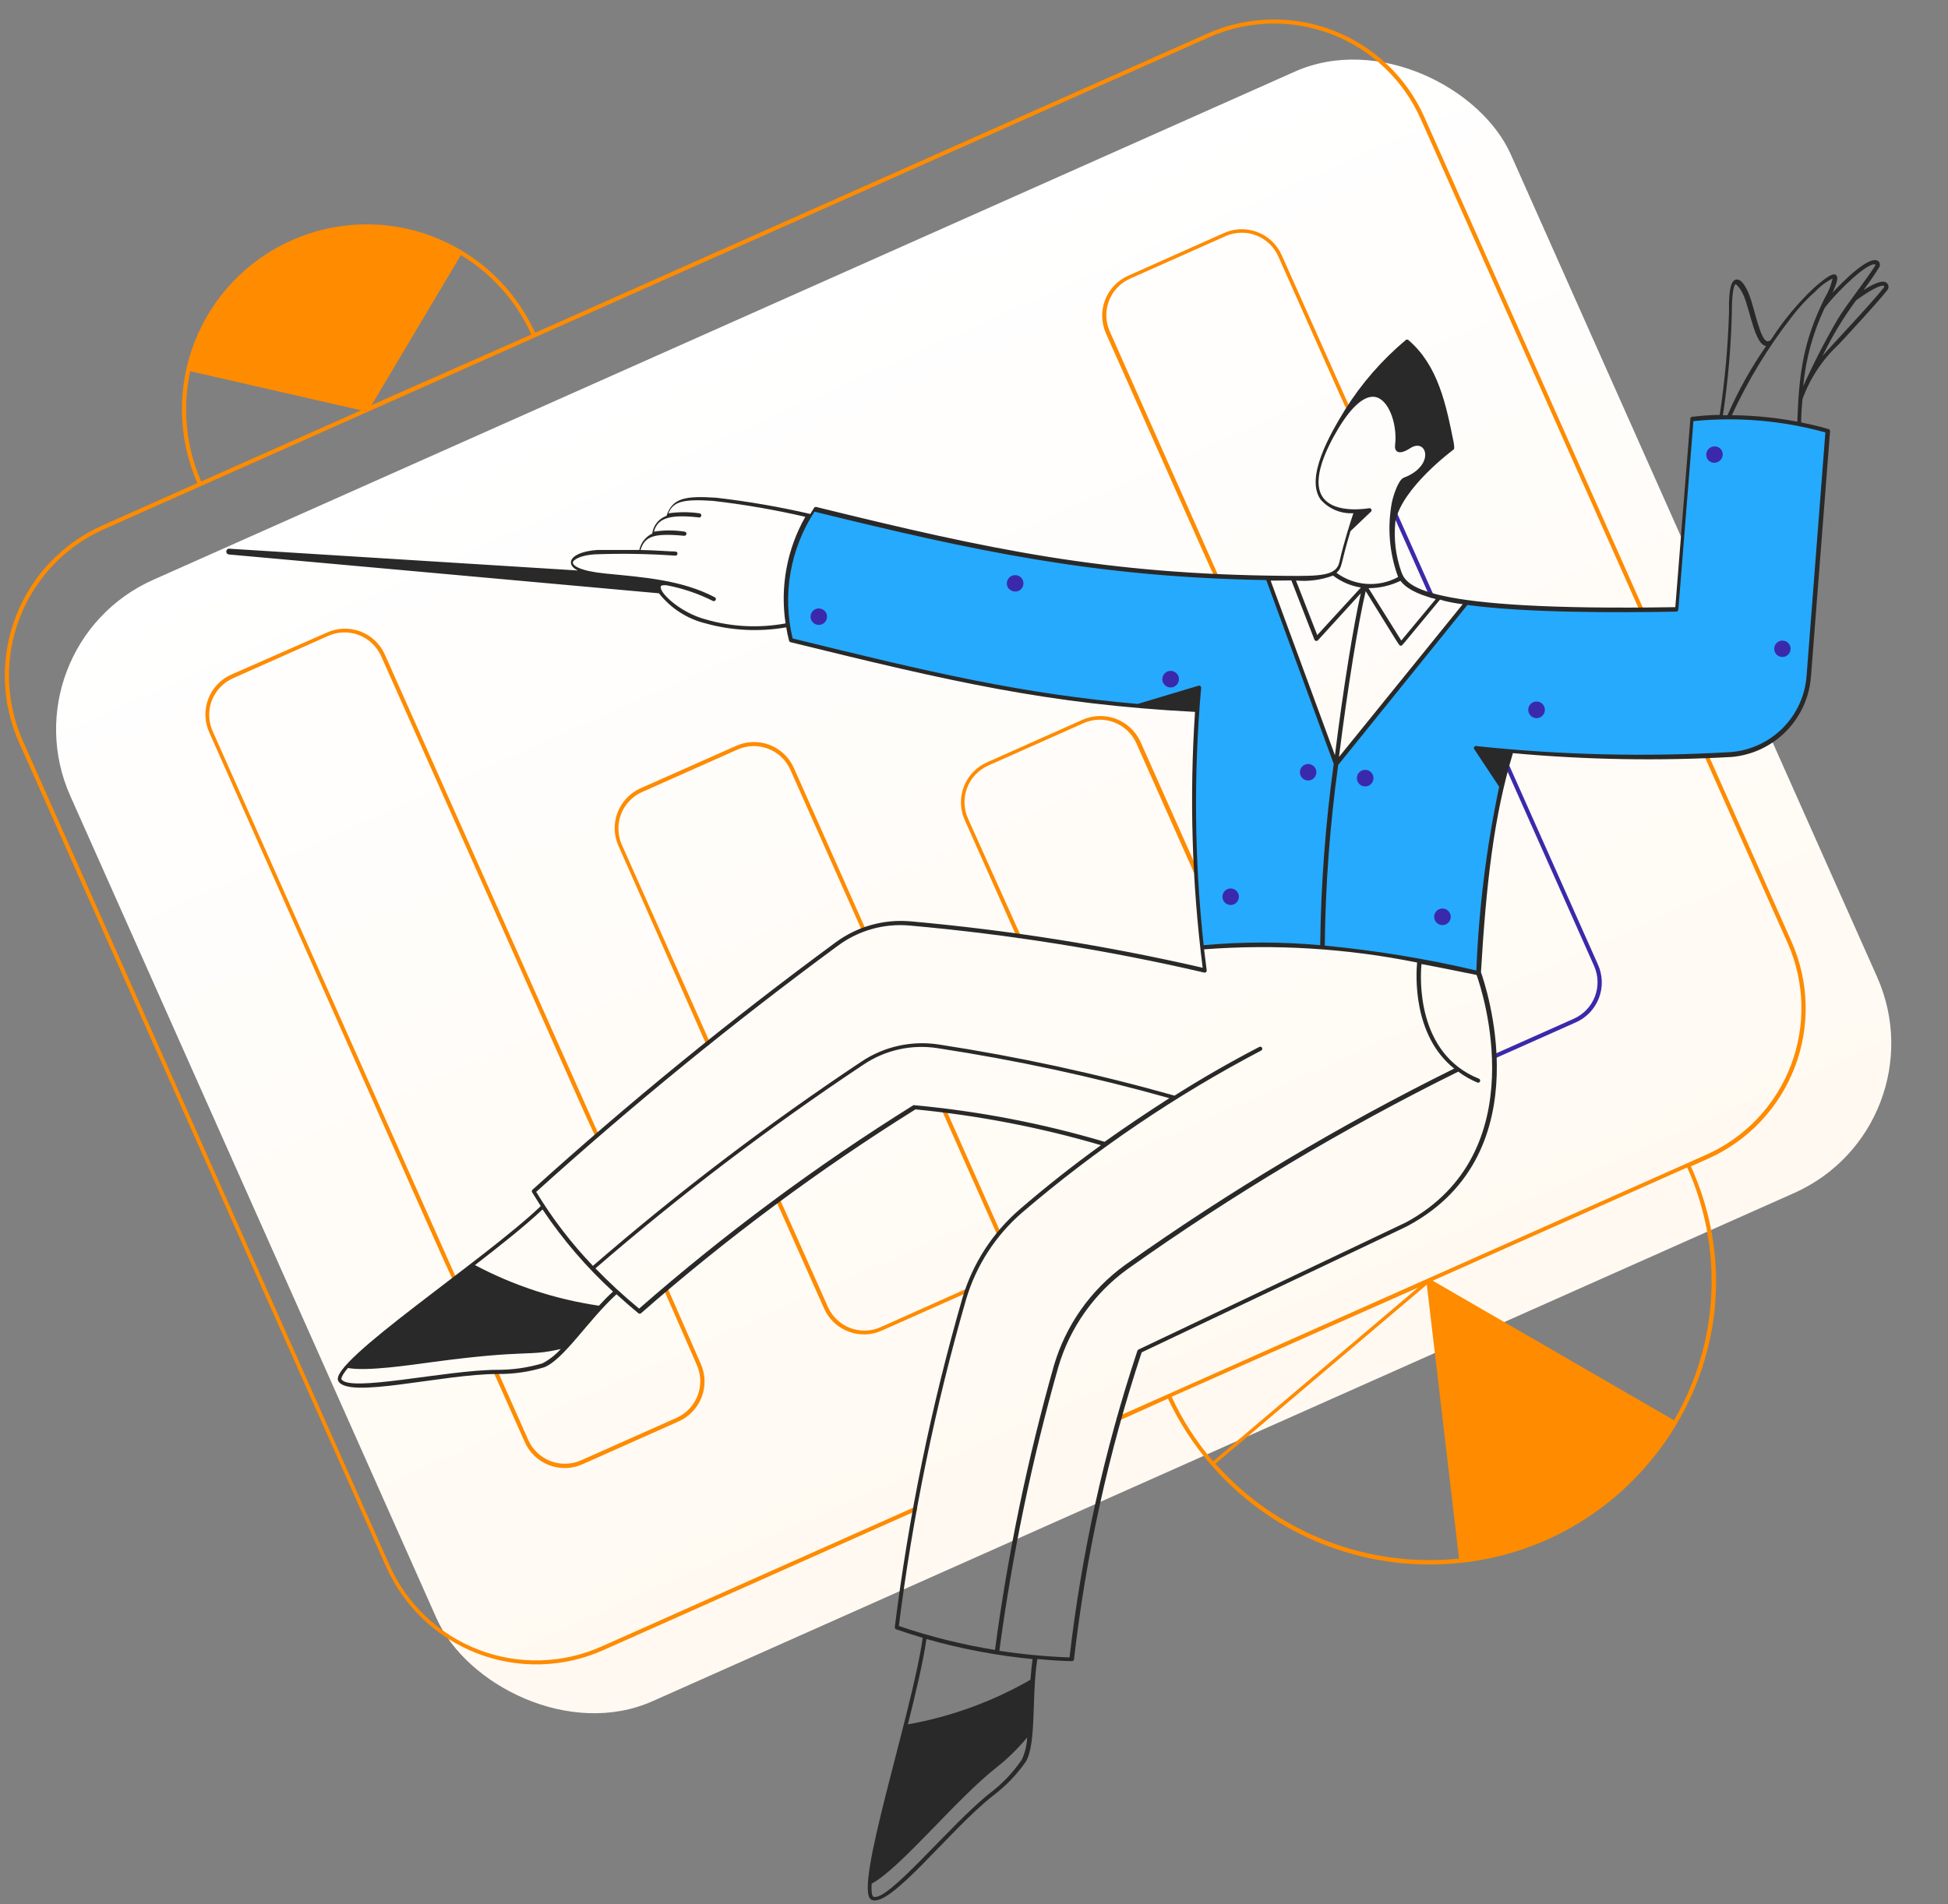 <?xml version="1.0" encoding="UTF-8"?> <svg xmlns="http://www.w3.org/2000/svg" width="357" height="349" viewBox="0 0 357 349" fill="none"><rect x="0" y="0" width="357" height="349" fill="#808080" stroke="none"/> <rect x="0.677" y="118.478" width="289" height="225" rx="30" transform="rotate(-24 0.677 118.478)" fill="url(#paint0_linear_497_37)"></rect> <path d="M109.726 207.971L70.526 119.971C70.094 119.004 69.475 118.132 68.703 117.407C67.932 116.681 67.024 116.115 66.032 115.743C65.04 115.371 63.985 115.2 62.926 115.239C61.868 115.278 60.828 115.527 59.866 115.971L42.386 123.651C41.417 124.083 40.543 124.703 39.815 125.476C39.088 126.249 38.521 127.159 38.149 128.153C37.777 129.147 37.606 130.205 37.647 131.266C37.688 132.327 37.939 133.369 38.386 134.331C86.166 241.891 82.866 234.751 83.246 234.751C83.31 234.75 83.372 234.734 83.427 234.703C83.483 234.672 83.529 234.627 83.563 234.574C83.597 234.52 83.617 234.459 83.621 234.395C83.625 234.332 83.613 234.269 83.586 234.211L38.966 134.011C38.178 132.234 38.127 130.217 38.824 128.402C39.522 126.587 40.911 125.123 42.686 124.331L60.166 116.551C61.943 115.763 63.961 115.712 65.776 116.409C67.59 117.106 69.054 118.495 69.846 120.271C110.746 211.951 108.926 208.491 109.386 208.491C109.447 208.489 109.507 208.472 109.56 208.442C109.613 208.412 109.658 208.37 109.691 208.319C109.724 208.268 109.745 208.21 109.751 208.149C109.757 208.089 109.749 208.028 109.726 207.971V207.971Z" fill="#FE8B00"></path> <path d="M128.386 249.892L122.386 236.192C122.335 236.121 122.262 236.07 122.178 236.047C122.094 236.025 122.005 236.031 121.925 236.066C121.845 236.102 121.78 236.163 121.74 236.24C121.701 236.318 121.689 236.406 121.706 236.492L127.706 250.212C128.495 251.989 128.546 254.006 127.848 255.821C127.151 257.636 125.762 259.1 123.986 259.892L106.506 267.672C104.732 268.461 102.716 268.515 100.902 267.822C99.087 267.128 97.622 265.744 96.826 263.972L91.246 251.412C91.225 251.366 91.195 251.324 91.158 251.29C91.121 251.255 91.078 251.229 91.031 251.211C90.983 251.193 90.933 251.185 90.882 251.187C90.832 251.189 90.782 251.201 90.736 251.222C90.69 251.243 90.649 251.272 90.615 251.309C90.58 251.346 90.553 251.39 90.536 251.437C90.518 251.485 90.51 251.535 90.512 251.585C90.513 251.636 90.525 251.686 90.546 251.732L96.146 264.272C96.569 265.247 97.182 266.129 97.949 266.865C98.717 267.602 99.623 268.177 100.616 268.559C101.608 268.941 102.667 269.121 103.73 269.089C104.793 269.057 105.839 268.813 106.806 268.372L124.306 260.572C125.283 260.147 126.165 259.532 126.901 258.762C127.637 257.993 128.211 257.084 128.591 256.089C128.971 255.095 129.149 254.034 129.114 252.97C129.079 251.905 128.831 250.859 128.386 249.892V249.892Z" fill="#FE8B00"></path> <path d="M176.986 236.291L161.386 243.271C159.612 244.058 157.598 244.109 155.786 243.411C153.974 242.714 152.514 241.325 151.726 239.551L142.946 219.851C142.907 219.758 142.832 219.685 142.738 219.647C142.644 219.61 142.539 219.611 142.446 219.651C142.354 219.691 142.28 219.766 142.243 219.859C142.205 219.953 142.207 220.058 142.246 220.151L151.026 239.851C151.458 240.821 152.079 241.695 152.852 242.422C153.625 243.149 154.534 243.716 155.528 244.088C156.522 244.46 157.581 244.631 158.641 244.59C159.702 244.55 160.744 244.298 161.706 243.851L177.366 236.891C177.412 236.829 177.439 236.755 177.442 236.678C177.445 236.601 177.424 236.525 177.383 236.46C177.342 236.395 177.282 236.344 177.211 236.314C177.14 236.284 177.062 236.276 176.986 236.291V236.291Z" fill="#FE8B00"></path> <path d="M183.386 225.931L173.386 203.411C173.336 203.335 173.26 203.28 173.172 203.256C173.084 203.232 172.991 203.24 172.909 203.278C172.826 203.317 172.761 203.384 172.723 203.467C172.686 203.55 172.68 203.644 172.706 203.731L182.706 226.251C182.757 226.327 182.833 226.382 182.921 226.406C183.008 226.43 183.102 226.422 183.184 226.384C183.266 226.345 183.332 226.278 183.369 226.195C183.406 226.112 183.412 226.018 183.386 225.931V225.931Z" fill="#FE8B00"></path> <path d="M158.606 170.251L145.486 140.751C145.054 139.784 144.435 138.913 143.663 138.187C142.892 137.461 141.984 136.896 140.992 136.524C140.001 136.152 138.945 135.98 137.886 136.019C136.828 136.058 135.788 136.307 134.826 136.751L117.386 144.491C116.419 144.923 115.548 145.543 114.822 146.314C114.096 147.086 113.531 147.994 113.159 148.985C112.787 149.977 112.615 151.033 112.654 152.091C112.693 153.15 112.942 154.19 113.386 155.151L129.386 191.351C129.426 191.444 129.501 191.517 129.595 191.555C129.689 191.592 129.794 191.591 129.886 191.551C129.979 191.512 130.052 191.437 130.09 191.343C130.127 191.249 130.126 191.144 130.086 191.051L113.966 154.851C113.573 153.972 113.358 153.023 113.332 152.06C113.306 151.097 113.471 150.138 113.817 149.239C114.162 148.34 114.682 147.517 115.346 146.819C116.01 146.121 116.805 145.561 117.686 145.171L135.166 137.391C136.046 136.998 136.995 136.783 137.958 136.757C138.921 136.731 139.879 136.896 140.779 137.242C141.678 137.587 142.5 138.107 143.198 138.771C143.896 139.435 144.456 140.23 144.846 141.111L157.946 170.551C158 170.612 158.072 170.653 158.151 170.669C158.23 170.686 158.313 170.677 158.386 170.643C158.46 170.61 158.521 170.554 158.561 170.483C158.6 170.413 158.616 170.332 158.606 170.251V170.251Z" fill="#FE8B00"></path> <path d="M219.526 159.571L209.006 135.951C208.113 134.016 206.493 132.511 204.498 131.762C202.502 131.014 200.292 131.082 198.346 131.951L180.846 139.751C179.879 140.183 179.007 140.803 178.282 141.574C177.556 142.346 176.991 143.254 176.619 144.245C176.246 145.237 176.075 146.293 176.114 147.351C176.153 148.41 176.402 149.45 176.846 150.411L186.366 171.811C186.417 171.887 186.493 171.942 186.581 171.966C186.668 171.991 186.762 171.983 186.844 171.944C186.926 171.905 186.992 171.838 187.029 171.755C187.066 171.672 187.072 171.579 187.046 171.491L177.386 150.011C176.598 148.234 176.547 146.217 177.244 144.402C177.942 142.587 179.331 141.123 181.106 140.331L198.586 132.551C200.364 131.763 202.381 131.712 204.196 132.409C206.011 133.107 207.474 134.496 208.266 136.271L218.766 159.871C219.046 160.311 219.726 160.011 219.526 159.571Z" fill="#FE8B00"></path> <path d="M292.826 176.751L276.506 140.111C276.495 140.056 276.471 140.004 276.437 139.958C276.402 139.913 276.359 139.877 276.308 139.851C276.258 139.825 276.202 139.81 276.146 139.809C276.089 139.807 276.033 139.818 275.981 139.841C275.929 139.864 275.883 139.898 275.846 139.941C275.809 139.984 275.782 140.035 275.768 140.089C275.753 140.144 275.75 140.201 275.761 140.257C275.771 140.313 275.793 140.365 275.826 140.411L292.146 177.071C292.934 178.846 292.985 180.86 292.287 182.672C291.589 184.483 290.201 185.943 288.426 186.731L273.706 193.291C273.66 193.311 273.619 193.339 273.584 193.375C273.549 193.411 273.521 193.453 273.503 193.5C273.484 193.546 273.475 193.596 273.476 193.646C273.476 193.696 273.487 193.745 273.506 193.791C273.526 193.837 273.555 193.879 273.59 193.914C273.626 193.949 273.669 193.976 273.715 193.995C273.761 194.013 273.811 194.023 273.861 194.022C273.911 194.021 273.96 194.011 274.006 193.991L288.726 187.431C289.705 187.009 290.589 186.395 291.327 185.626C292.065 184.857 292.642 183.949 293.023 182.954C293.405 181.959 293.585 180.898 293.551 179.833C293.517 178.767 293.271 177.72 292.826 176.751Z" fill="#3B29AB"></path> <path d="M262.026 109.371L255.186 94.031C255.147 93.938 255.145 93.833 255.183 93.739C255.22 93.646 255.293 93.571 255.386 93.531C255.479 93.491 255.584 93.49 255.678 93.527C255.771 93.565 255.847 93.638 255.886 93.731L262.726 109.071C262.746 109.117 262.756 109.166 262.757 109.216C262.758 109.266 262.748 109.316 262.73 109.362C262.711 109.409 262.684 109.451 262.649 109.487C262.614 109.523 262.572 109.551 262.526 109.571C262.434 109.611 262.329 109.612 262.235 109.574C262.141 109.537 262.066 109.464 262.026 109.371Z" fill="#3B29AB"></path> <path d="M247.386 74.751L234.886 46.751C234.454 45.784 233.835 44.913 233.063 44.187C232.292 43.461 231.384 42.896 230.392 42.524C229.4 42.151 228.345 41.98 227.286 42.019C226.228 42.058 225.188 42.307 224.226 42.751L206.726 50.551C205.759 50.983 204.887 51.603 204.162 52.374C203.436 53.146 202.871 54.054 202.498 55.045C202.126 56.037 201.955 57.093 201.994 58.151C202.033 59.21 202.282 60.25 202.726 61.211C224.006 109.031 222.586 106.091 222.946 106.091C223.01 106.091 223.072 106.074 223.127 106.043C223.183 106.012 223.229 105.968 223.263 105.914C223.297 105.86 223.317 105.799 223.321 105.736C223.325 105.672 223.313 105.609 223.286 105.551L203.386 60.751C202.993 59.872 202.778 58.923 202.752 57.96C202.726 56.997 202.891 56.038 203.236 55.139C203.582 54.24 204.102 53.417 204.766 52.719C205.43 52.021 206.225 51.461 207.106 51.071L224.586 43.291C226.361 42.502 228.376 42.448 230.191 43.141C232.005 43.835 233.471 45.219 234.266 46.991C247.566 76.811 246.706 75.271 247.106 75.271C247.162 75.261 247.214 75.238 247.26 75.205C247.306 75.171 247.343 75.128 247.37 75.078C247.397 75.028 247.412 74.973 247.415 74.916C247.418 74.86 247.408 74.804 247.386 74.751Z" fill="#FE8B00"></path> <path d="M328.306 172.551L261.026 21.431C257.768 14.133 251.746 8.427 244.284 5.565C236.821 2.704 228.528 2.922 221.226 6.171L98.066 60.991C94.369 52.849 87.602 46.5 79.242 43.326C70.883 40.153 61.607 40.413 53.438 44.05C45.27 47.687 38.87 54.406 35.634 62.742C32.399 71.078 32.59 80.355 36.166 88.551L18.766 96.311C15.15 97.918 11.886 100.222 9.16 103.092C6.435 105.961 4.302 109.34 2.883 113.034C1.464 116.729 0.787 120.666 0.89 124.623C0.994 128.579 1.876 132.476 3.486 136.091L70.766 287.191C72.374 290.81 74.679 294.076 77.55 296.803C80.421 299.53 83.801 301.664 87.498 303.084C91.195 304.503 95.135 305.179 99.093 305.074C103.051 304.969 106.95 304.084 110.566 302.471L167.866 276.951C167.912 276.933 167.953 276.907 167.988 276.873C168.022 276.839 168.05 276.798 168.069 276.753C168.087 276.709 168.097 276.66 168.096 276.612C168.096 276.563 168.086 276.515 168.066 276.471C168.047 276.425 168.018 276.383 167.982 276.348C167.947 276.313 167.904 276.285 167.858 276.267C167.811 276.248 167.762 276.239 167.712 276.24C167.662 276.24 167.612 276.251 167.566 276.271L110.266 301.791C106.736 303.371 102.928 304.239 99.062 304.345C95.195 304.451 91.346 303.794 87.734 302.409C84.122 301.025 80.819 298.942 78.014 296.279C75.209 293.616 72.956 290.426 71.386 286.891L4.186 135.791C2.616 132.265 1.755 128.464 1.654 124.606C1.553 120.747 2.213 116.907 3.597 113.304C4.981 109.7 7.061 106.405 9.719 103.606C12.376 100.807 15.559 98.559 19.086 96.991L221.526 6.851C225.062 5.279 228.873 4.421 232.741 4.325C236.609 4.228 240.458 4.896 244.068 6.289C247.678 7.683 250.977 9.774 253.777 12.445C256.577 15.115 258.823 18.311 260.386 21.851L327.606 172.851C330.768 179.97 330.978 188.054 328.188 195.327C325.399 202.601 319.838 208.471 312.726 211.651L204.846 259.651C204.77 259.689 204.709 259.751 204.673 259.827C204.636 259.904 204.626 259.99 204.645 260.073C204.663 260.156 204.709 260.23 204.774 260.284C204.84 260.338 204.921 260.369 205.006 260.371C205.206 260.371 205.166 260.371 214.046 256.371C218.22 265.251 224.781 272.795 232.997 278.16C241.212 283.525 250.758 286.499 260.566 286.751C298.926 287.751 325.666 248.751 309.886 213.791L313.026 212.391C320.334 209.132 326.049 203.105 328.914 195.634C331.78 188.163 331.561 179.86 328.306 172.551ZM36.866 88.251C34.089 81.896 33.389 74.827 34.866 68.051L66.166 75.211L36.866 88.251ZM68.106 74.251L84.466 46.751C90.142 50.191 94.646 55.266 97.386 61.311L68.106 74.251ZM214.746 256.011L259.886 236.011L222.326 267.851C219.27 264.299 216.719 260.341 214.746 256.091V256.011ZM222.746 268.311L261.486 235.471L267.386 285.691C259.12 286.54 250.77 285.414 243.023 282.406C235.277 279.399 228.354 274.595 222.826 268.391L222.746 268.311ZM306.746 260.311L262.566 234.751L309.206 213.991C312.524 221.36 314.034 229.416 313.61 237.486C313.185 245.557 310.839 253.41 306.766 260.391L306.746 260.311Z" fill="#FE8B00"></path> <path d="M334.946 79.011L331.486 123.891C331.214 127.568 329.649 131.029 327.068 133.661C324.487 136.293 321.057 137.927 317.386 138.271C303.912 139.101 290.394 138.921 276.946 137.731C272.946 151.371 271.906 162.911 270.946 178.351C252.646 174.151 235.526 172.151 220.366 173.691C218.58 157.877 218.393 141.923 219.806 126.071L208.646 129.391C185.946 127.391 167.746 122.971 145.006 117.391C143.989 113.319 143.837 109.08 144.56 104.945C145.284 100.811 146.866 96.875 149.206 93.391C177.966 100.651 202.946 105.731 232.446 106.011L244.946 140.011L268.826 110.411C281.596 111.494 294.413 111.914 307.226 111.671L310.026 76.771C318.4 75.909 326.861 76.669 334.946 79.011Z" fill="#26AAFD"></path> <path d="M121.946 236.751C121.845 236.751 121.749 236.711 121.677 236.64C121.606 236.569 121.566 236.472 121.566 236.371C121.566 236.27 121.606 236.174 121.677 236.103C121.749 236.031 121.845 235.991 121.946 235.991C122.047 235.991 122.144 236.031 122.215 236.103C122.286 236.174 122.326 236.27 122.326 236.371C122.326 236.472 122.286 236.569 122.215 236.64C122.144 236.711 122.047 236.751 121.946 236.751Z" fill="#3B29AB"></path> <path d="M148.906 114.011C149.033 114.163 149.189 114.287 149.365 114.379C149.54 114.47 149.732 114.525 149.929 114.542C150.126 114.559 150.324 114.536 150.513 114.476C150.701 114.416 150.876 114.319 151.026 114.191C151.331 113.934 151.522 113.568 151.56 113.172C151.597 112.775 151.477 112.38 151.226 112.071C150.966 111.765 150.597 111.573 150.197 111.536C149.797 111.499 149.399 111.619 149.086 111.871C148.779 112.131 148.587 112.503 148.554 112.904C148.52 113.305 148.647 113.703 148.906 114.011V114.011Z" fill="#3B29AB"></path> <path d="M184.886 107.891C185.146 108.197 185.516 108.389 185.916 108.427C186.315 108.464 186.714 108.344 187.026 108.091C187.334 107.831 187.525 107.46 187.559 107.059C187.593 106.657 187.466 106.259 187.206 105.951C186.941 105.644 186.564 105.454 186.159 105.424C185.754 105.394 185.354 105.526 185.046 105.791C184.739 106.057 184.549 106.433 184.519 106.838C184.489 107.243 184.621 107.644 184.886 107.951V107.891Z" fill="#3B29AB"></path> <path d="M213.386 125.491C213.518 125.642 213.677 125.765 213.856 125.855C214.036 125.944 214.23 125.997 214.43 126.011C214.63 126.025 214.83 125.999 215.02 125.936C215.21 125.872 215.385 125.772 215.536 125.641C215.687 125.509 215.811 125.35 215.9 125.171C215.989 124.991 216.043 124.796 216.056 124.597C216.07 124.397 216.045 124.197 215.981 124.007C215.918 123.817 215.817 123.642 215.686 123.491C215.555 123.34 215.395 123.216 215.216 123.127C215.037 123.038 214.842 122.984 214.642 122.97C214.443 122.957 214.242 122.982 214.052 123.046C213.863 123.109 213.687 123.209 213.536 123.341C213.385 123.472 213.261 123.632 213.172 123.811C213.083 123.99 213.03 124.185 213.016 124.385C213.002 124.584 213.028 124.785 213.091 124.975C213.155 125.164 213.255 125.34 213.386 125.491V125.491Z" fill="#3B29AB"></path> <path d="M280.446 131.111C280.711 131.416 281.087 131.603 281.49 131.631C281.893 131.659 282.291 131.526 282.596 131.261C282.901 130.996 283.088 130.62 283.117 130.217C283.145 129.814 283.011 129.416 282.746 129.111C282.615 128.96 282.455 128.836 282.276 128.747C282.097 128.658 281.902 128.605 281.702 128.591C281.503 128.577 281.302 128.602 281.112 128.666C280.923 128.729 280.747 128.83 280.596 128.961C280.445 129.092 280.322 129.252 280.232 129.431C280.143 129.61 280.09 129.805 280.076 130.005C280.062 130.204 280.088 130.405 280.151 130.595C280.215 130.784 280.315 130.96 280.446 131.111Z" fill="#3B29AB"></path> <path d="M325.506 119.891C325.698 120.117 325.952 120.281 326.237 120.363C326.522 120.445 326.825 120.44 327.107 120.35C327.389 120.259 327.638 120.088 327.823 119.856C328.008 119.624 328.119 119.343 328.145 119.048C328.17 118.753 328.107 118.457 327.964 118.197C327.821 117.938 327.604 117.726 327.341 117.59C327.078 117.453 326.781 117.398 326.486 117.43C326.192 117.462 325.913 117.581 325.686 117.771C325.535 117.898 325.41 118.054 325.319 118.23C325.228 118.405 325.172 118.597 325.155 118.794C325.139 118.991 325.161 119.189 325.221 119.378C325.281 119.566 325.378 119.741 325.506 119.891V119.891Z" fill="#3B29AB"></path> <path d="M238.586 142.531C238.713 142.683 238.869 142.808 239.045 142.899C239.22 142.99 239.412 143.046 239.609 143.062C239.806 143.079 240.004 143.057 240.193 142.996C240.381 142.936 240.555 142.839 240.706 142.711C241.014 142.451 241.205 142.08 241.239 141.679C241.273 141.277 241.146 140.879 240.886 140.571C240.759 140.42 240.603 140.295 240.428 140.204C240.252 140.113 240.061 140.057 239.864 140.041C239.667 140.024 239.468 140.046 239.28 140.106C239.092 140.167 238.917 140.264 238.766 140.391C238.459 140.652 238.267 141.023 238.234 141.424C238.2 141.825 238.327 142.224 238.586 142.531V142.531Z" fill="#3B29AB"></path> <path d="M249.026 143.611C249.22 143.841 249.478 144.008 249.767 144.092C250.056 144.175 250.363 144.171 250.649 144.08C250.936 143.988 251.189 143.814 251.377 143.579C251.564 143.344 251.678 143.058 251.703 142.759C251.728 142.459 251.664 142.159 251.518 141.895C251.373 141.632 251.152 141.418 250.885 141.28C250.618 141.143 250.315 141.087 250.017 141.121C249.718 141.155 249.436 141.277 249.206 141.471C248.899 141.731 248.707 142.103 248.674 142.504C248.64 142.905 248.767 143.303 249.026 143.611V143.611Z" fill="#3B29AB"></path> <path d="M263.186 169.031C263.38 169.261 263.638 169.428 263.927 169.512C264.216 169.595 264.523 169.591 264.81 169.5C265.096 169.408 265.349 169.234 265.537 168.999C265.724 168.764 265.838 168.478 265.863 168.179C265.888 167.879 265.824 167.579 265.678 167.315C265.533 167.052 265.312 166.838 265.045 166.7C264.778 166.562 264.476 166.507 264.177 166.541C263.878 166.575 263.596 166.697 263.366 166.891C263.059 167.151 262.867 167.523 262.834 167.924C262.8 168.325 262.927 168.723 263.186 169.031V169.031Z" fill="#3B29AB"></path> <path d="M224.386 165.351C224.513 165.502 224.669 165.627 224.845 165.718C225.02 165.809 225.212 165.865 225.409 165.882C225.606 165.898 225.804 165.876 225.993 165.816C226.181 165.756 226.356 165.659 226.506 165.531C226.814 165.271 227.005 164.899 227.039 164.498C227.073 164.097 226.946 163.699 226.686 163.391C226.559 163.239 226.403 163.114 226.228 163.023C226.053 162.932 225.861 162.877 225.664 162.86C225.467 162.843 225.268 162.866 225.08 162.926C224.892 162.986 224.717 163.083 224.566 163.211C224.259 163.471 224.067 163.842 224.034 164.244C224 164.645 224.127 165.043 224.386 165.351V165.351Z" fill="#3B29AB"></path> <path d="M313.006 84.291C313.266 84.598 313.638 84.79 314.039 84.823C314.44 84.857 314.839 84.73 315.146 84.471C315.302 84.348 315.432 84.196 315.529 84.022C315.625 83.849 315.687 83.658 315.709 83.461C315.731 83.264 315.714 83.064 315.659 82.874C315.604 82.683 315.511 82.505 315.386 82.351C315.255 82.198 315.095 82.074 314.915 81.983C314.736 81.893 314.54 81.838 314.339 81.823C314.139 81.809 313.937 81.834 313.746 81.897C313.555 81.96 313.379 82.06 313.226 82.191C313.074 82.322 312.949 82.482 312.859 82.662C312.768 82.841 312.714 83.037 312.699 83.238C312.684 83.438 312.709 83.64 312.772 83.831C312.835 84.022 312.935 84.198 313.066 84.351L313.006 84.291Z" fill="#3B29AB"></path> <path d="M345.846 51.931C345.226 51.271 343.846 51.711 341.546 53.151C342.546 51.771 343.546 50.391 344.286 49.151C344.437 48.98 344.52 48.759 344.52 48.531C344.52 48.303 344.437 48.083 344.286 47.911C342.666 46.471 337.306 52.071 335.826 53.651C336.886 51.371 336.866 50.711 336.446 50.391C336.026 50.071 335.146 50.391 332.446 52.751C329.453 55.582 326.813 58.765 324.586 62.231C324.501 62.335 324.394 62.418 324.273 62.477C324.152 62.536 324.02 62.568 323.886 62.571C322.566 62.291 321.546 56.571 320.586 54.071C320.126 52.931 319.246 51.051 318.166 51.251C317.506 51.371 316.766 52.171 316.866 57.251C316.674 63.546 316.106 69.824 315.166 76.051C313.506 76.051 311.826 76.211 310.166 76.391C310.118 76.385 310.07 76.39 310.024 76.405C309.978 76.419 309.936 76.443 309.9 76.475C309.864 76.508 309.835 76.547 309.815 76.591C309.796 76.635 309.786 76.683 309.786 76.731L307.026 111.291C259.566 112.071 257.706 107.151 256.806 104.791C255.769 101.842 255.4 98.7 255.726 95.591C256.926 89.391 266.306 82.471 266.406 82.391C266.506 82.311 266.566 82.091 266.406 81.091C265.006 74.151 263.566 66.991 258.106 62.331C258.04 62.272 257.955 62.239 257.866 62.239C257.778 62.239 257.692 62.272 257.626 62.331C253.274 65.975 249.521 70.281 246.506 75.091C243.766 79.551 239.146 87.531 242.026 91.571C242.77 92.417 243.697 93.082 244.737 93.515C245.777 93.948 246.902 94.139 248.026 94.071C247.566 95.451 246.266 99.431 245.466 103.011C244.906 105.531 242.146 105.631 235.466 105.551C202.606 105.271 181.566 100.791 149.606 92.931C149.528 92.91 149.446 92.914 149.37 92.942C149.295 92.971 149.23 93.023 149.186 93.091L148.506 94.211C142.813 92.896 137.051 91.901 131.246 91.231C125.686 90.871 123.246 91.231 122.146 94.551C121.451 94.8 120.839 95.236 120.376 95.811C119.914 96.387 119.62 97.079 119.526 97.811C118.926 98.092 118.399 98.51 117.99 99.031C117.58 99.552 117.298 100.161 117.166 100.811C114.466 100.811 111.566 100.811 109.426 100.811C106.626 100.991 104.646 101.931 104.626 103.071C104.626 103.651 105.046 104.151 105.906 104.571L41.906 100.571C41.783 100.595 41.673 100.661 41.593 100.758C41.513 100.855 41.47 100.976 41.47 101.101C41.47 101.226 41.513 101.348 41.593 101.445C41.673 101.541 41.783 101.607 41.906 101.631L120.766 108.751C122.901 111.478 125.886 113.414 129.246 114.251C134.076 115.601 139.146 115.854 144.086 114.991C144.226 115.811 144.386 116.611 144.606 117.431C144.621 117.497 144.653 117.557 144.699 117.606C144.744 117.655 144.802 117.692 144.866 117.711C174.206 124.931 192.146 129.091 219.006 130.491C217.966 146.133 218.435 161.839 220.406 177.391C202.736 173.324 184.807 170.477 166.746 168.871C161.886 168.471 157.046 169.85 153.126 172.751C133.849 186.927 115.299 202.066 97.546 218.111C97.494 218.18 97.466 218.265 97.466 218.351C97.466 218.438 97.494 218.522 97.546 218.591C98.046 219.411 98.566 220.231 99.106 221.071C88.866 230.891 60.386 249.571 61.966 253.071C63.546 256.571 81.026 251.851 91.226 251.851C94.12 251.88 97 251.462 99.766 250.611C103.366 249.151 107.766 242.011 112.986 237.231C114.266 238.411 115.606 239.571 116.986 240.711C117.057 240.768 117.145 240.799 117.236 240.799C117.327 240.799 117.415 240.768 117.486 240.711C133.216 226.928 150.03 214.434 167.766 203.351C179.281 204.46 190.665 206.656 201.766 209.911C196.62 213.631 191.68 217.531 186.946 221.611C181.915 225.93 178.241 231.611 176.366 237.971C170.673 257.711 166.534 277.866 163.986 298.251C163.976 298.335 163.994 298.42 164.038 298.492C164.081 298.565 164.148 298.621 164.226 298.651C165.846 299.211 167.466 299.731 169.106 300.211C167.106 314.211 156.286 346.511 159.686 348.211C163.086 349.911 174.026 335.391 181.986 329.151C184.3 327.406 186.325 325.307 187.986 322.931C189.986 319.591 189.026 310.931 190.106 304.091C192.106 304.291 194.326 304.451 196.446 304.491C196.537 304.492 196.626 304.461 196.696 304.402C196.766 304.343 196.812 304.261 196.826 304.171C199.019 285.036 203.175 266.177 209.226 247.891C261.426 223.091 257.226 225.111 258.166 224.611C282.886 211.171 272.046 180.011 271.406 178.211C272.366 162.211 273.706 149.811 277.266 138.051C290.604 139.27 304.014 139.504 317.386 138.751C321.156 138.407 324.682 136.737 327.337 134.038C329.992 131.339 331.604 127.786 331.886 124.011L335.386 79.031C335.387 78.949 335.363 78.868 335.316 78.8C335.27 78.732 335.203 78.68 335.126 78.651C334.606 78.511 332.946 78.011 330.086 77.431C330.086 75.711 330.246 74.351 330.326 73.171C331.706 69.363 333.967 65.936 336.926 63.171C337.126 62.971 343.966 55.631 345.886 53.171C346.027 52.993 346.101 52.771 346.094 52.544C346.086 52.317 345.999 52.1 345.846 51.931V51.931ZM317.386 57.311C317.386 52.311 318.046 52.091 318.086 52.091C318.126 52.091 318.966 52.691 319.666 54.451C320.786 57.291 321.666 63.171 323.666 63.431C320.899 67.417 318.528 71.664 316.586 76.111H315.746C316.688 69.885 317.236 63.606 317.386 57.311V57.311ZM268.066 110.751L245.386 138.751C246.966 126.131 248.926 114.051 250.286 108.351C256.886 119.011 256.406 118.351 256.706 118.351C257.006 118.351 256.306 119.071 263.906 109.911C265.126 110.291 266.486 110.551 268.066 110.751ZM256.646 106.451C257.546 107.651 259.306 108.831 263.126 109.811L256.806 117.411L250.806 107.811C252.829 107.806 254.824 107.348 256.646 106.471V106.451ZM247.486 97.371L251.286 93.751C251.33 93.691 251.355 93.619 251.359 93.544C251.362 93.47 251.343 93.396 251.305 93.332C251.267 93.268 251.21 93.217 251.143 93.185C251.076 93.152 251 93.141 250.926 93.151C250.926 93.151 244.646 94.331 242.426 91.151C240.206 87.971 243.206 82.011 245.206 78.651C247.846 74.231 250.386 72.171 252.366 72.851C254.766 73.671 256.106 78.211 255.666 81.571C255.526 82.731 256.266 83.571 258.446 82.151C261.506 80.151 263.106 85.351 257.246 87.571C256.266 87.951 255.366 90.811 255.106 91.971C254.214 96.587 254.602 101.359 256.226 105.771C254.464 106.73 252.464 107.166 250.463 107.028C248.461 106.89 246.54 106.183 244.926 104.991C246.066 104.011 245.626 103.491 247.486 97.391V97.371ZM244.286 105.491C245.781 106.643 247.542 107.399 249.406 107.691L241.406 116.411L237.506 106.411C239.805 106.62 242.121 106.312 244.286 105.511V105.491ZM236.666 106.391L240.886 117.251C240.913 117.309 240.953 117.36 241.004 117.399C241.054 117.438 241.113 117.464 241.175 117.476C241.238 117.488 241.302 117.484 241.364 117.466C241.425 117.448 241.48 117.415 241.526 117.371L249.386 108.751C248.046 114.631 246.166 126.251 244.646 138.431L232.866 106.431L236.666 106.391ZM143.966 114.271C139.116 115.167 134.124 114.92 129.386 113.551C124.746 112.351 120.866 108.691 121.086 107.551C121.086 107.191 121.946 107.251 122.226 107.291C125.152 107.851 127.985 108.814 130.646 110.151C130.736 110.196 130.841 110.204 130.936 110.172C131.032 110.14 131.111 110.071 131.156 109.981C131.201 109.891 131.209 109.787 131.177 109.691C131.145 109.595 131.076 109.516 130.986 109.471C124.866 106.271 117.846 105.811 110.986 105.131C106.266 104.671 104.986 103.671 104.986 103.131C104.986 102.591 106.446 101.771 108.986 101.611C113.914 101.424 118.848 101.504 123.766 101.851C124.246 101.851 124.346 101.151 123.766 101.091C122.826 101.091 120.266 100.871 117.386 100.811C118.166 98.371 119.626 97.671 125.386 98.211C125.486 98.217 125.585 98.186 125.662 98.123C125.74 98.06 125.791 97.97 125.806 97.871C125.812 97.821 125.807 97.771 125.793 97.722C125.779 97.674 125.756 97.629 125.724 97.59C125.692 97.551 125.653 97.519 125.609 97.495C125.565 97.471 125.516 97.456 125.466 97.451C123.605 97.155 121.708 97.155 119.846 97.451C120.466 95.271 122.146 94.151 128.126 94.851C128.224 94.857 128.32 94.825 128.394 94.761C128.469 94.698 128.516 94.608 128.526 94.511C128.532 94.461 128.527 94.411 128.513 94.362C128.499 94.314 128.476 94.269 128.444 94.23C128.412 94.191 128.373 94.159 128.329 94.135C128.285 94.111 128.236 94.096 128.186 94.091C126.303 93.818 124.39 93.818 122.506 94.091C123.366 91.911 125.266 91.451 130.646 91.811C136.343 92.465 141.999 93.44 147.586 94.731C144.226 100.656 142.951 107.536 143.966 114.271V114.271ZM220.126 126.091C220.132 126.03 220.122 125.968 220.099 125.912C220.075 125.855 220.038 125.805 219.991 125.765C219.944 125.726 219.888 125.699 219.828 125.686C219.768 125.673 219.705 125.675 219.646 125.691L208.506 129.031C187.206 127.171 170.506 123.251 145.266 117.031C144.314 113.089 144.178 108.995 144.866 104.998C145.554 101.002 147.051 97.188 149.266 93.791C178.826 101.051 200.806 105.791 232.066 106.331L244.426 140.031C242.905 151.042 242.077 162.137 241.946 173.251C234.841 172.61 227.692 172.61 220.586 173.251C218.89 157.584 218.736 141.788 220.126 126.091V126.091ZM99.386 249.911C96.704 250.702 93.922 251.099 91.126 251.091C81.886 251.091 63.706 255.351 62.546 252.751C62.546 252.751 62.546 252.191 63.766 250.751C67.186 251.411 75.166 250.211 79.506 249.631C97.006 247.291 96.626 248.711 102.766 247.271C101.811 248.351 100.665 249.245 99.386 249.911ZM109.746 239.331C101.81 238.167 94.132 235.65 87.046 231.891C91.226 228.671 96.286 224.671 99.426 221.691C103.116 227.209 107.454 232.265 112.346 236.751C111.566 237.431 110.666 238.351 109.766 239.331H109.746ZM167.606 202.591C167.572 202.576 167.534 202.569 167.496 202.569C167.458 202.569 167.421 202.576 167.386 202.591C149.657 213.645 132.849 226.112 117.126 239.871C114.324 237.563 111.653 235.099 109.126 232.491C124.682 219.027 141.075 206.563 158.206 195.171C162.197 192.469 167.065 191.382 171.826 192.131C186.161 194.312 200.347 197.371 214.306 201.291C210.306 203.851 206.346 206.518 202.426 209.291C191.073 205.926 179.417 203.682 167.626 202.591H167.606ZM164.726 298.051C167.276 277.809 171.395 257.795 177.046 238.191C178.887 231.972 182.484 226.416 187.406 222.191C200.811 210.719 215.463 200.79 231.086 192.591C231.138 192.572 231.184 192.543 231.223 192.504C231.262 192.466 231.292 192.419 231.311 192.368C231.33 192.317 231.338 192.262 231.334 192.208C231.33 192.154 231.315 192.101 231.289 192.053C231.263 192.005 231.226 191.963 231.183 191.93C231.139 191.898 231.089 191.875 231.035 191.863C230.982 191.852 230.927 191.852 230.873 191.863C230.82 191.875 230.77 191.898 230.726 191.931C225.393 194.705 220.233 197.671 215.246 200.831C201.04 196.816 186.599 193.683 172.006 191.451C167.057 190.695 162.004 191.823 157.846 194.611C140.677 206.031 124.251 218.529 108.666 232.031C104.712 227.907 101.225 223.359 98.266 218.471C115.94 202.51 134.404 187.444 153.586 173.331C157.355 170.541 162.016 169.232 166.686 169.651C184.865 171.263 202.909 174.144 220.686 178.271C220.746 178.285 220.808 178.283 220.867 178.268C220.926 178.252 220.981 178.222 221.026 178.181C221.071 178.14 221.105 178.088 221.126 178.031C221.147 177.973 221.154 177.912 221.146 177.851C220.986 176.611 220.826 175.331 220.666 174.011C233.729 173.024 246.865 173.839 259.706 176.431C259.506 178.571 258.846 189.771 266.506 195.871C245.482 206.262 225.312 218.299 206.186 231.871C199.917 236.404 195.33 242.89 193.146 250.311C188.309 267.405 184.7 284.823 182.346 302.431C176.368 301.466 170.48 300 164.746 298.051H164.726ZM187.206 322.631C185.627 324.92 183.697 326.945 181.486 328.631C174.266 334.291 162.486 348.971 160.006 347.631C160.006 347.631 159.606 347.351 159.746 345.271C165.006 342.471 175.206 329.791 182.626 323.971C184.688 322.34 186.571 320.497 188.246 318.471C188.187 319.912 187.84 321.326 187.226 322.631H187.206ZM188.826 307.911C181.875 311.91 174.282 314.671 166.386 316.071C167.666 310.971 169.166 304.751 169.786 300.431C176.148 302.243 182.662 303.475 189.246 304.111C189.086 305.151 188.966 306.411 188.846 307.911H188.826ZM257.566 224.111C256.986 224.411 240.726 232.111 208.686 247.351C208.631 247.371 208.581 247.403 208.54 247.444C208.498 247.486 208.466 247.536 208.446 247.591C202.382 265.855 198.213 284.694 196.006 303.811C191.7 303.647 187.406 303.24 183.146 302.591C185.5 285.022 189.109 267.644 193.946 250.591C196.075 243.342 200.558 237.009 206.686 232.591C225.886 218.957 246.136 206.866 267.246 196.431C268.332 197.241 269.515 197.913 270.766 198.431C270.812 198.45 270.861 198.46 270.911 198.459C270.96 198.458 271.009 198.447 271.054 198.426C271.099 198.405 271.14 198.376 271.173 198.339C271.206 198.302 271.231 198.258 271.246 198.211C271.28 198.121 271.278 198.021 271.241 197.932C271.204 197.842 271.134 197.771 271.046 197.731C259.546 193.131 260.266 179.231 260.506 176.711C263.766 177.311 267.146 178.011 270.606 178.711C271.566 181.331 281.486 211.211 257.586 224.111H257.566ZM334.526 79.271L331.086 123.851C330.828 127.445 329.297 130.829 326.767 133.396C324.238 135.962 320.876 137.542 317.286 137.851C301.696 138.772 286.056 138.404 270.526 136.751C270.454 136.739 270.381 136.749 270.315 136.78C270.249 136.811 270.194 136.861 270.157 136.924C270.12 136.987 270.103 137.06 270.108 137.132C270.114 137.205 270.141 137.274 270.186 137.331L274.746 144.211C272.407 155.3 271.009 166.567 270.566 177.891C261.42 175.743 252.139 174.219 242.786 173.331C242.9 162.25 243.722 151.188 245.246 140.211L268.926 110.891C279.746 112.351 296.326 112.311 307.206 112.111C307.386 112.111 307.546 111.951 307.586 111.691L310.346 77.191C318.472 76.379 326.678 77.084 334.546 79.271H334.526ZM329.266 77.271C325.349 76.529 321.373 76.14 317.386 76.111C320.339 69.712 324.017 63.672 328.346 58.111C329.648 56.386 331.123 54.798 332.746 53.371C333.635 52.421 334.684 51.636 335.846 51.051C335.575 52.303 335.095 53.499 334.426 54.591C330.446 62.551 329.686 68.591 329.386 77.271H329.266ZM330.466 70.751C330.93 65.814 332.249 60.995 334.366 56.511C335.326 55.031 340.686 49.311 343.106 48.511C343.506 48.391 343.846 48.391 343.626 48.751C341.846 51.531 338.426 55.791 336.806 58.471C334.485 62.45 332.375 66.549 330.486 70.751H330.466ZM345.206 52.751C342.926 55.671 335.466 63.511 334.006 65.251C335.735 61.666 337.797 58.25 340.166 55.051C344.766 51.731 345.626 52.211 345.226 52.751H345.206Z" fill="#292929"></path> <defs> <linearGradient id="paint0_linear_497_37" x1="145.177" y1="118.478" x2="145.177" y2="343.478" gradientUnits="userSpaceOnUse"> <stop stop-color="white"></stop> <stop offset="1" stop-color="#FFF9F1"></stop> </linearGradient> </defs> </svg> 